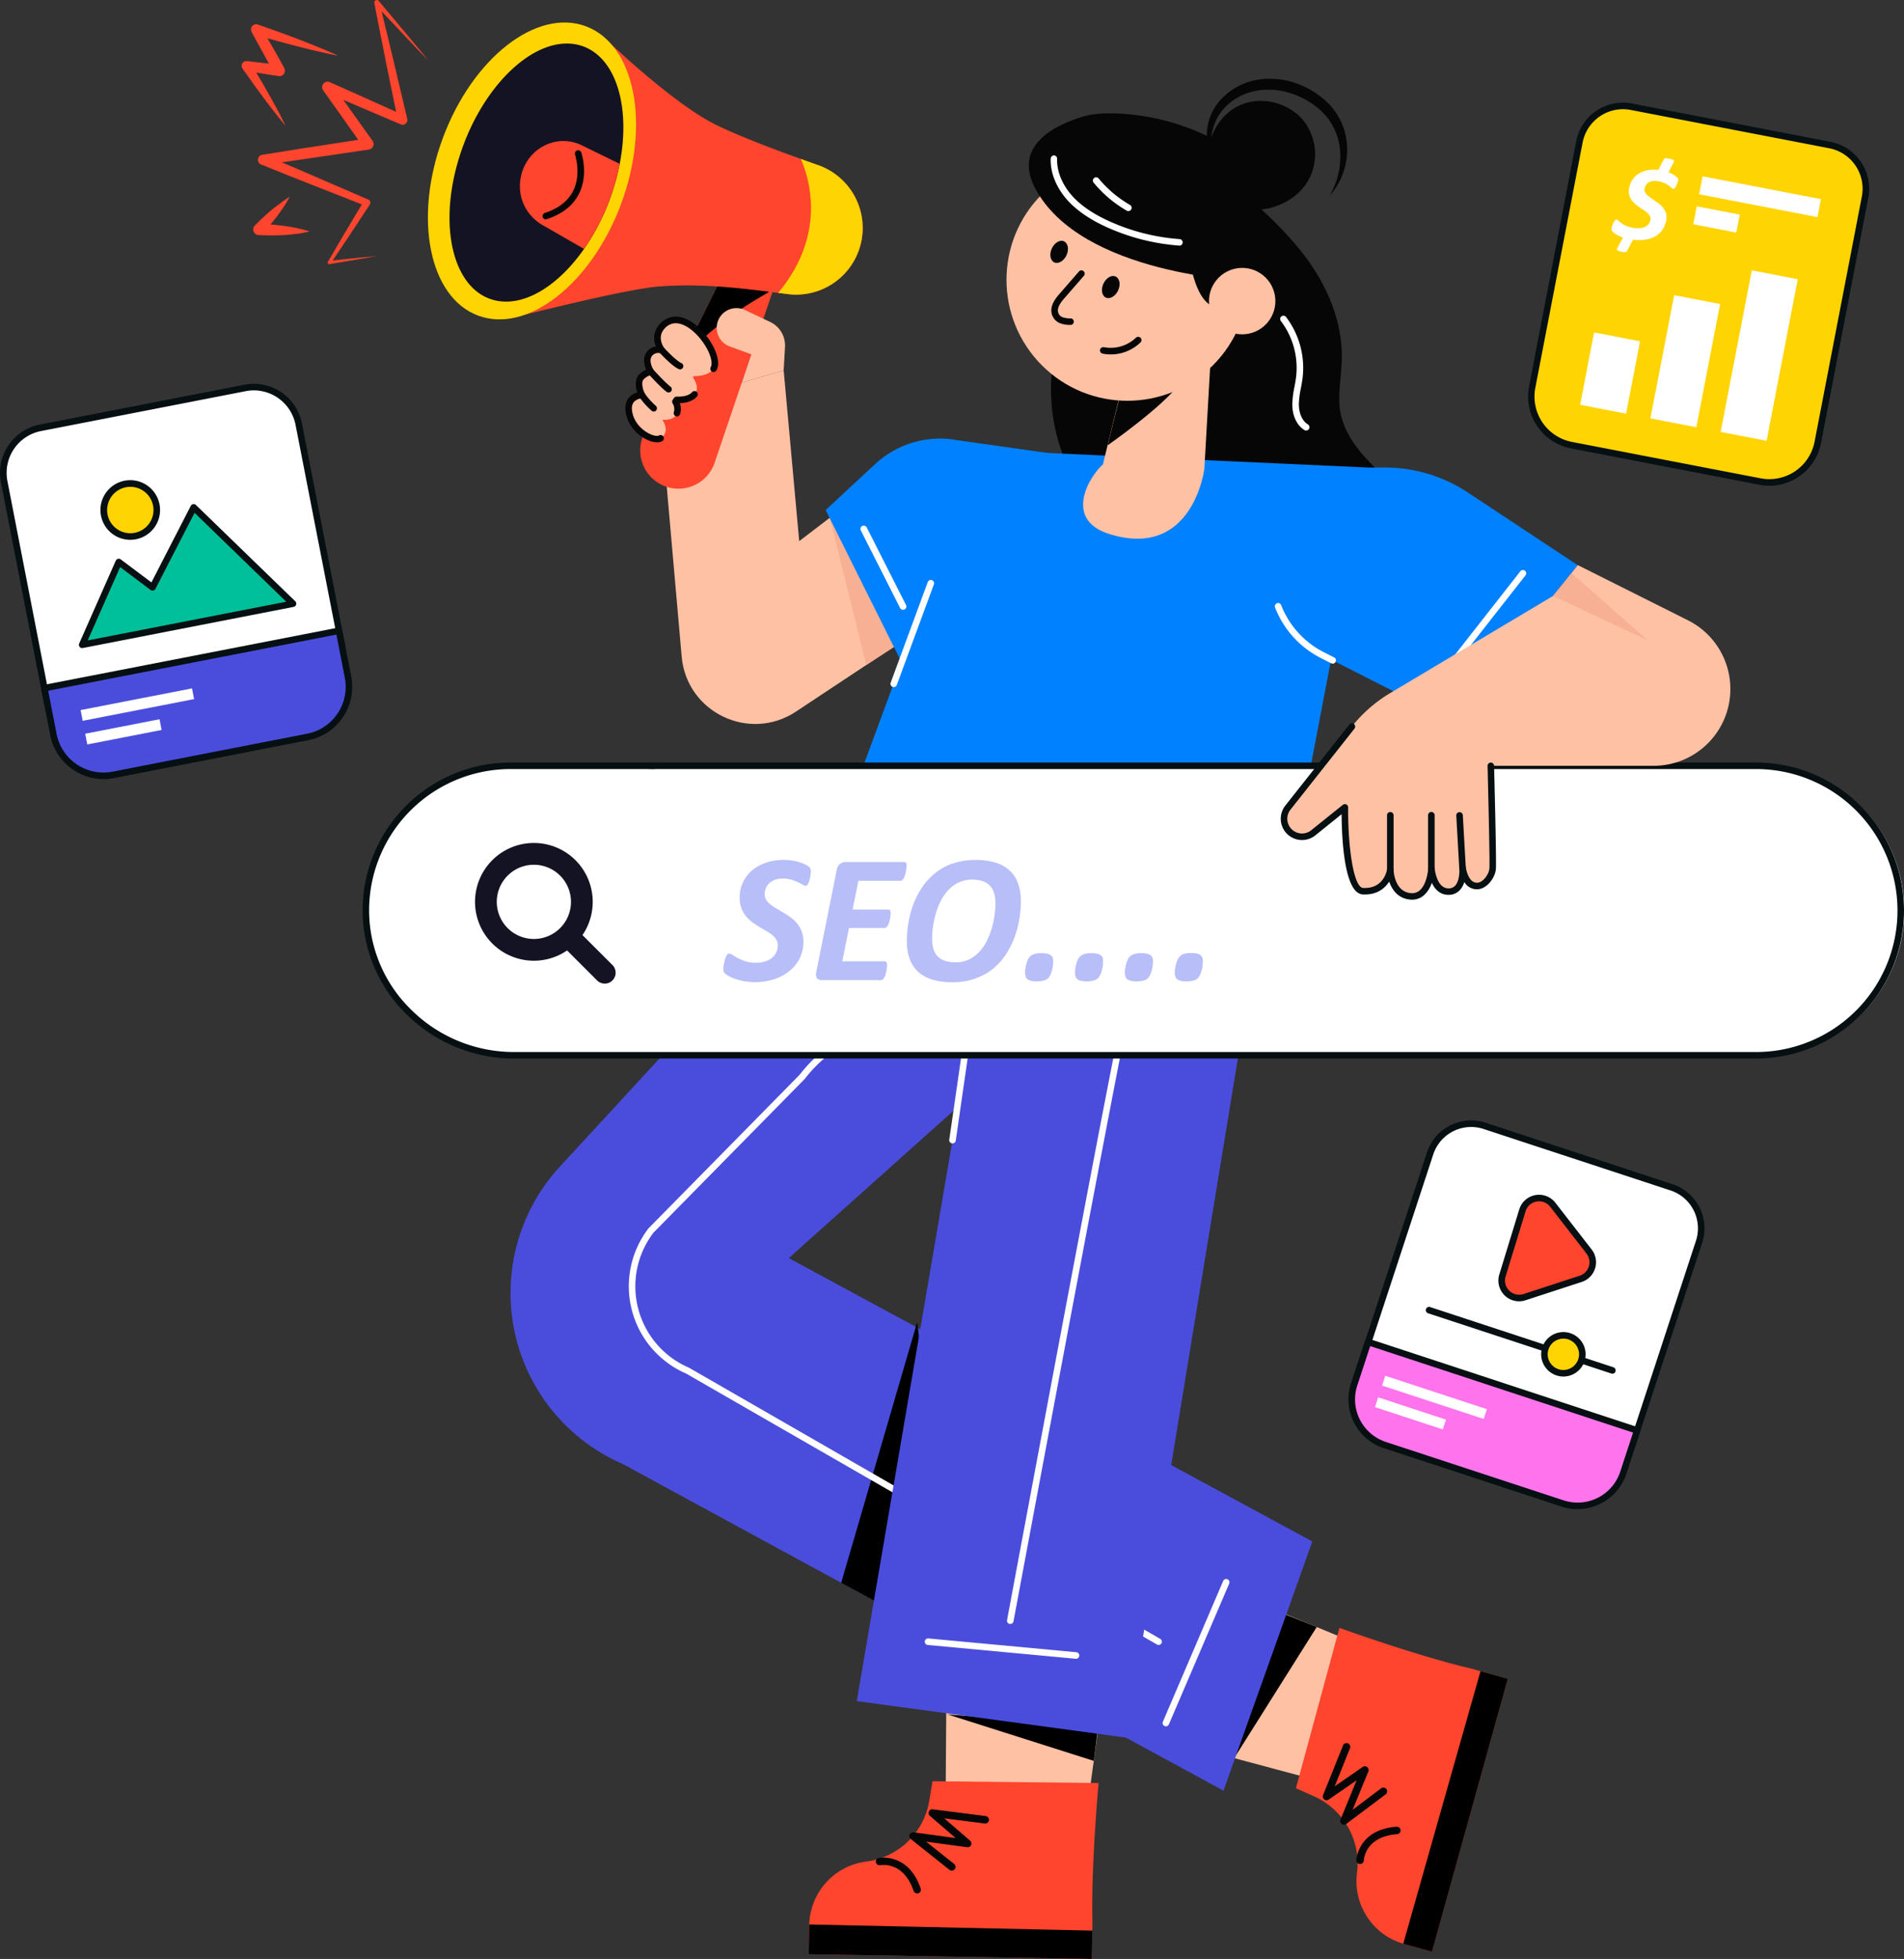 <svg id="Layer_1" data-name="Layer 1" xmlns="http://www.w3.org/2000/svg" viewBox="0 0 1050.21 1080"><rect x="0" y="0" width="1050.21" height="1080" fill="#333333" stroke="none"/><defs><style>.cls-1{fill:#ffc1a4;}.cls-2{fill:#ff452d;}.cls-3{fill:#060606;}.cls-4{fill:#4a4ddc;}.cls-5{fill:#fff;}.cls-6{fill:#f7b094;}.cls-7{fill:#0081ff;}.cls-8{fill:#ffd400;}.cls-9{fill:#141323;}.cls-10{fill:#b7bef8;}.cls-11{fill:#060f11;}.cls-12{fill:#00c09a;}.cls-13{fill:#ff73ed;}</style></defs><polyline class="cls-1" points="741.22 903.22 679.95 877.84 649.6 960.94 726.08 981.42"/><polygon points="681.22 968.54 726.27 897.03 708.33 889.82 681.22 968.54"/><path class="cls-2" d="M790.93,1071.61a2,2,0,0,0,.42.13l15.43,4.29,41.81-150.46-15.06-4.18L828.72,920c-30.48-7.12-73-22.52-73-22.52l-24,88.42,10,4.45a40.52,40.52,0,0,1,23.76,41.66A35.93,35.93,0,0,0,790.93,1071.61Z" transform="translate(-16.92 0)"/><path d="M790.93,1071.61a2,2,0,0,0,.42.13l15.43,4.29,41.81-150.46-15.05-4.2v0Z" transform="translate(-16.92 0)"/><path class="cls-3" d="M758.23,1006a2,2,0,0,1-1.26-.43,2.07,2.07,0,0,1-.65-2.42l8.88-21.64-15.4,10.64a2.09,2.09,0,0,1-2.47-.09,2.06,2.06,0,0,1-.62-2.39l11-27.38a2.06,2.06,0,0,1,3.83,1.54l-8.43,21,15.48-10.69a2.07,2.07,0,0,1,3.09,2.48L763,997.77l15.8-11.87a2.07,2.07,0,0,1,2.48,3.31l-21.8,16.37A2,2,0,0,1,758.23,1006Z" transform="translate(-16.92 0)"/><path class="cls-3" d="M767.13,1027.67h-.08a2.07,2.07,0,0,1-2-2.14c0-.17.89-16.85,22.17-18.43a2.07,2.07,0,0,1,.3,4.13c-17.63,1.31-18.32,13.92-18.34,14.46A2.07,2.07,0,0,1,767.13,1027.67Z" transform="translate(-16.92 0)"/><path class="cls-4" d="M740.77,849.84l-49,137.39L508.07,887.39,480.9,872.62l-120.51-65.5A102.77,102.77,0,0,1,325.63,643.3L498,456.26,675.17,494,452,693.62l70.05,37.89,1.15.63Z" transform="translate(-16.92 0)"/><polygon points="523.58 877.84 491.15 887.39 463.98 872.62 505.15 731.51 505.92 728.88 506.31 732.14 523.58 877.84"/><path class="cls-5" d="M656,906.9a1.71,1.71,0,0,1-.9-.24L395.31,757.24a52.41,52.41,0,0,1-20.75-79.94l.15-.17L458,592.52a79.47,79.47,0,0,1,85.17-27.63l8.23,2.44a1.81,1.81,0,0,1-1,3.47l-8.24-2.44a75.83,75.83,0,0,0-81.34,26.45l-.15.17-83.3,84.61A48.8,48.8,0,0,0,396.84,754a.66.66,0,0,1,.19.09L656.86,903.53a1.8,1.8,0,0,1-.9,3.37Z" transform="translate(-16.92 0)"/><path class="cls-5" d="M660,951.75a1.78,1.78,0,0,1-.71-.15,1.81,1.81,0,0,1-.95-2.37l33.25-77.6a1.81,1.81,0,0,1,3.33,1.43l-33.25,77.59A1.82,1.82,0,0,1,660,951.75Z" transform="translate(-16.92 0)"/><polyline class="cls-1" points="601.08 986.83 610.21 921.15 522.14 912.7 521.59 991.87"/><polygon points="522.75 945.22 603.31 970.81 605.76 951.63 522.75 945.22"/><path class="cls-2" d="M463.29,1061a3,3,0,0,0,0,.43l-.27,16L619.15,1080l.25-15.63.09-5c-.78-31.28,3.4-76.34,3.4-76.34l-91.62-1-1.8,10.77a40.5,40.5,0,0,1-34.33,33.48A35.93,35.93,0,0,0,463.29,1061Z" transform="translate(-16.92 0)"/><path d="M463.29,1061a3,3,0,0,0,0,.43l-.27,16L619.15,1080l.27-15.62h0Z" transform="translate(-16.92 0)"/><path class="cls-3" d="M541.89,1031.32a2.11,2.11,0,0,1-1.29-.45l-21.33-17a2.07,2.07,0,0,1,1.57-3.67l23.17,3.15-14.17-12.23a2.07,2.07,0,0,1-.53-2.41,2,2,0,0,1,2.15-1.2l29.26,3.74a2.07,2.07,0,0,1-.52,4.1l-22.46-2.87L552,1014.8a2.06,2.06,0,0,1,.54,2.41,2,2,0,0,1-2.17,1.2l-22.63-3.07,15.46,12.3a2.06,2.06,0,0,1-1.29,3.68Z" transform="translate(-16.92 0)"/><path class="cls-3" d="M522.84,1043.88a2.08,2.08,0,0,1-2-1.4c-5.66-16.62-18.1-14.22-18.62-14.11a2.07,2.07,0,0,1-.88-4c.17,0,16.52-3.38,23.41,16.81a2.07,2.07,0,0,1-1.28,2.63A2.29,2.29,0,0,1,522.84,1043.88Z" transform="translate(-16.92 0)"/><polygon class="cls-4" points="621.35 958.01 700.95 472.8 555.97 449.44 472.58 937.85 621.35 958.01"/><path class="cls-5" d="M678.91,572a1.45,1.45,0,0,1-.35,0c-7.32-1.45-13.61-7.55-16-15.54-2.52-8.33-.62-16.69,1.43-22.23,2.57-7,6.56-13.18,10.42-19.2a1.81,1.81,0,1,1,3,2c-3.76,5.86-7.65,11.92-10.08,18.5-1.85,5-3.59,12.56-1.36,19.93,2,6.63,7.35,11.87,13.28,13a1.81,1.81,0,0,1-.35,3.59Z" transform="translate(-16.92 0)"/><path class="cls-5" d="M574.17,895.32a1.24,1.24,0,0,1-.33,0,1.81,1.81,0,0,1-1.45-2.11c28.54-152.82,62.89-335.4,64.43-337.35a1.81,1.81,0,0,1,3.06,1.89c-2.22,7-42.75,222.69-63.93,336.13A1.82,1.82,0,0,1,574.17,895.32Z" transform="translate(-16.92 0)"/><path class="cls-5" d="M542.31,630.39l-.27,0a1.81,1.81,0,0,1-1.53-2l13.4-92.61a1.81,1.81,0,0,1,3.58.52l-13.4,92.61A1.8,1.8,0,0,1,542.31,630.39Z" transform="translate(-16.92 0)"/><path class="cls-5" d="M610.45,914.51h-.17l-81.62-7.6a1.81,1.81,0,0,1,.33-3.61l81.62,7.61a1.81,1.81,0,0,1-.16,3.61Z" transform="translate(-16.92 0)"/><path class="cls-3" d="M808.8,305.47c1.09,16.7-11.13,32.21-26.39,39s-32.82,6.38-49.25,3.3C702,342,675.78,323,649.43,305.32c-109.1-73.23-19-196.9,4.1-198.66,29.34-2.22,28.18-14.1,28.18-14.1,18.67,9.9,42.18,31.81,54.75,48.36s21.21,36.81,20.58,57.59c-.27,9.52-2.45,19.08-.84,28.47,2.76,15.87,15.59,27.74,27.41,38.69S807.74,289.4,808.8,305.47Z" transform="translate(-16.92 0)"/><path class="cls-5" d="M737.38,237.35a1.83,1.83,0,0,1-1-.27c-4.21-2.64-6.7-8-6.65-14.34a52.86,52.86,0,0,1,1.2-9.48c.32-1.72.66-3.5.87-5.24a42.77,42.77,0,0,0-8.44-31.12,1.81,1.81,0,0,1,2.87-2.2,46.36,46.36,0,0,1,9.16,33.77c-.23,1.85-.58,3.68-.91,5.46a50,50,0,0,0-1.13,8.84c0,5.07,1.81,9.28,5,11.24a1.81,1.81,0,0,1-1,3.34Z" transform="translate(-16.92 0)"/><path class="cls-1" d="M495.58,269.44l-37.83,28.9-8.57-94.12-68.38,20L392.92,362c2.7,30.71,37.25,47.36,63,30.34l76.23-50.48Z" transform="translate(-16.92 0)"/><polygon class="cls-6" points="505.95 348.41 477.78 366.66 457.68 285.46 505.95 348.41"/><path class="cls-7" d="M595,249.74l-49.68-7a52.65,52.65,0,0,0-45.69,13.12l-27.3,25.34,46.06,92.35,47.1-59.94Z" transform="translate(-16.92 0)"/><path class="cls-2" d="M444.81,155.62l-33.72,99.51A21.07,21.07,0,1,1,372.26,239l15.11-30.44,0,0,2.33-4.7,1.89-3.81,24.91-50.15,24.51,5Z" transform="translate(-16.92 0)"/><path d="M441.09,160.83c1.25,0-28.17,14-49.48,39.19l24.91-50.15,24.51,5C441.07,158.42,441.09,160.83,441.09,160.83Z" transform="translate(-16.92 0)"/><path class="cls-2" d="M297.94,175.65s63.51-16.32,82.44-17.7c22.2-1.65,41.78.44,65.75,3.53,1.66.2,3.37.41,5.07.64A36.74,36.74,0,0,0,468.1,91c-3.07-1.08-6.25-2.2-9.49-3.38-17.25-6.2-36-13.42-47.33-19.09-25.08-12.63-63.09-49.66-63.09-49.66Z" transform="translate(-16.92 0)"/><path class="cls-8" d="M446.13,161.48c1.66.2,3.37.41,5.07.64A36.74,36.74,0,0,0,468.1,91c-3.07-1.08-6.25-2.2-9.49-3.38C462.8,97,473.57,128.62,446.13,161.48Z" transform="translate(-16.92 0)"/><ellipse class="cls-8" cx="310.33" cy="94.22" rx="85.11" ry="52.41" transform="translate(96.77 352.13) rotate(-69.56)"/><path class="cls-9" d="M290.36,165.68c16,3.47,34.57-8.24,48.71-28.44a121.83,121.83,0,0,0,16.1-32.91,118.3,118.3,0,0,0,3.57-14c6.46-33.19-2.94-61.28-23.48-65.72C311.88,19.54,282.85,47,270.45,86S267,160.6,290.36,165.68Z" transform="translate(-16.92 0)"/><path d="M387.39,208.53l2.33-4.7-.18.4A41.84,41.84,0,0,1,387.39,208.53Z" transform="translate(-16.92 0)"/><path class="cls-1" d="M449.18,204.22l.73-12.95a14.35,14.35,0,0,0-8.18-13.77l-13.92-6.58a10.93,10.93,0,0,0-13.09,2.92h0A10.91,10.91,0,0,0,419.4,191l11.93,4.35L426.05,211Z" transform="translate(-16.92 0)"/><path class="cls-1" d="M400,217.45c-2.59,3-7.4,3.15-9.84,3l-.69,1a7.68,7.68,0,0,1,.85,6.31c-1.31,4.42-8.1,3.65-8.1,3.65s4.9,6.75-1.05,10.2c-3.47,2-14.91-3.34-17.19-13.55s7-10.34,7-10.34-2.31-4.36-1.43-7.9,6.27-5.07,6.27-5.07-3.46-5.43-1-9.31,7-2.43,7-2.43-5.62-7.37.63-13.58c9.18-9.11,22.55,3.71,27.11,14.31,1.6,3.75,2.11,7.23.93,9.37-2.13,3.84-8.39,4.28-10.86,4.28l-.5.71C400.34,209.82,402.82,214.23,400,217.45Z" transform="translate(-16.92 0)"/><path class="cls-3" d="M379.27,243.85a12.84,12.84,0,0,1-5-1.2c-4.75-2.07-10.41-6.89-12-14.18-.84-3.79-.36-6.85,1.42-9.1a9.07,9.07,0,0,1,4.79-3,12.66,12.66,0,0,1-.64-6.94c.73-2.94,3.51-4.7,5.49-5.61-1-2.26-2-6.09,0-9.3a7.4,7.4,0,0,1,5.41-3.46,11.41,11.41,0,0,1,2.51-12.86,11.68,11.68,0,0,1,10.85-3.39c8,1.56,15.9,10.58,19.2,18.27,1.37,3.22,2.63,7.73.85,11a1.81,1.81,0,1,1-3.16-1.75c.81-1.48.43-4.39-1-7.79-3-6.93-10-14.86-16.56-16.14a8,8,0,0,0-7.61,2.4c-5.06,5-.65,10.95-.46,11.2a1.81,1.81,0,0,1-2,2.82,4.37,4.37,0,0,0-5,1.68c-1.5,2.37.21,6.12,1,7.37a1.77,1.77,0,0,1,.16,1.61,1.79,1.79,0,0,1-1.19,1.1c-1.14.33-4.5,1.72-5,3.76-.58,2.34.72,5.58,1.27,6.63a1.82,1.82,0,0,1-1.58,2.65,6.59,6.59,0,0,0-4.53,2.09c-1.06,1.35-1.3,3.39-.71,6.05,1.34,6,6.2,10,9.95,11.65,2.45,1.07,4.07,1,4.56.73a1.81,1.81,0,1,1,1.83,3.12A5.49,5.49,0,0,1,379.27,243.85Z" transform="translate(-16.92 0)"/><path class="cls-3" d="M390.32,229.58a1.91,1.91,0,0,1-.52-.07,1.81,1.81,0,0,1-1.21-2.25,5.78,5.78,0,0,0-.67-4.86,1.82,1.82,0,0,1,.07-2l.7-1a1.75,1.75,0,0,1,1.55-.75c1.82.08,6.26,0,8.4-2.43a1.81,1.81,0,0,1,2.72,2.39c-2.5,2.85-6.52,3.57-9.48,3.66a9.23,9.23,0,0,1,.17,6A1.81,1.81,0,0,1,390.32,229.58Z" transform="translate(-16.92 0)"/><path class="cls-3" d="M377.49,226.87a1.82,1.82,0,0,1-1.12-.39,43.11,43.11,0,0,1-7-7.84,1.81,1.81,0,0,1,3-2,40.25,40.25,0,0,0,6.23,7.06,1.81,1.81,0,0,1-1.13,3.22Z" transform="translate(-16.92 0)"/><path class="cls-3" d="M385.67,216.38a1.79,1.79,0,0,1-1.09-.37c-3.64-2.74-9.88-9.75-10.14-10a1.81,1.81,0,1,1,2.7-2.41c.06.07,6.26,7,9.62,9.57a1.81,1.81,0,0,1-1.09,3.25Z" transform="translate(-16.92 0)"/><path class="cls-3" d="M392,203.63a1.89,1.89,0,0,1-.76-.16c-3.82-1.78-10-8.47-10.68-9.23a1.81,1.81,0,1,1,2.67-2.43c1.74,1.9,6.85,7.13,9.54,8.38a1.8,1.8,0,0,1-.77,3.44Z" transform="translate(-16.92 0)"/><path class="cls-2" d="M304.21,97.53a24.68,24.68,0,0,0,11.63,26.36l23.23,13.35a121.83,121.83,0,0,0,16.1-32.91,118.3,118.3,0,0,0,3.57-14L337.85,80.13c-12.91-6.33-28.35.51-32.92,14.59A27.56,27.56,0,0,0,304.21,97.53Z" transform="translate(-16.92 0)"/><path class="cls-3" d="M318,120.94a1.79,1.79,0,0,1-1.72-1.25,1.81,1.81,0,0,1,1.15-2.28c7.59-2.47,12.85-6.59,15.66-12.24,4.61-9.31,1-19.85,1-20a1.81,1.81,0,0,1,3.41-1.2c.17.49,4.12,12-1.16,22.72-3.24,6.57-9.23,11.32-17.78,14.11A1.87,1.87,0,0,1,318,120.94Z" transform="translate(-16.92 0)"/><path class="cls-2" d="M253.24,33.45c-5-5.15-9.92-10.3-14.8-15.52L223.73,2.32l2.38-1.21c2.69,10.72,5.23,21.47,7.84,32.21l7.61,32.25a2.61,2.61,0,0,1-3.56,3l-.05,0c-13.86-5.93-27.75-11.78-41.58-17.79L200,46.28l22.41,31.34a3.09,3.09,0,0,1-.71,4.3,3.15,3.15,0,0,1-1.35.54l-29,4.28c-9.65,1.46-19.33,2.81-29,4.17l.65-5.35c9.51,4,19,8,28.51,12.14L220,110l.07,0a1.86,1.86,0,0,1,1,2.46,1.59,1.59,0,0,1-.15.29l-10.73,16.27-10.84,16.2-.88-1.36c8.66-1,17.33-1.86,26-2.67-8.58,1.56-17.17,3-25.77,4.44a.87.87,0,0,1-1-.72.84.84,0,0,1,.11-.59l0-.05,9.87-16.81,10-16.74.89,2.78-28.85-11.32c-9.62-3.77-19.19-7.64-28.78-11.49a2.79,2.79,0,0,1,.59-5.34h.06c9.64-1.54,19.28-3.11,28.94-4.57l28.95-4.46-2.06,4.85L195.13,49.75v0a3,3,0,0,1,3.65-4.46c13.79,6.08,27.52,12.32,41.28,18.46l-3.61,3L229.8,34.23c-2.13-10.84-4.34-21.67-6.39-32.53l0-.08a1.37,1.37,0,0,1,2.4-1.13l13.77,16.44C244.17,22.39,248.71,27.92,253.24,33.45Z" transform="translate(-16.92 0)"/><path class="cls-2" d="M176.69,108.54a57.27,57.27,0,0,1-3.25,5.48c-1.17,1.74-2.37,3.46-3.63,5.12-2.52,3.31-5.22,6.46-8,9.49l-2.11-5.21a131.24,131.24,0,0,1,14,1.13c2.32.3,4.64.75,7,1.21a61,61,0,0,1,6.94,1.87,59.21,59.21,0,0,1-7.07,1.31c-2.34.27-4.69.54-7,.64a128.57,128.57,0,0,1-14,0h-.07a3.08,3.08,0,0,1-2.91-3.22,3.11,3.11,0,0,1,.87-2c2.9-3,5.92-5.8,9.11-8.47,1.6-1.34,3.26-2.61,5-3.86A56.14,56.14,0,0,1,176.69,108.54Z" transform="translate(-16.92 0)"/><path class="cls-2" d="M174.43,69.38c-2.13-2.54-4.19-5.12-6.22-7.71s-4.05-5.2-6-7.86-3.94-5.27-5.83-8-3.86-5.32-5.72-8a2.65,2.65,0,0,1,.68-3.67,2.67,2.67,0,0,1,1.8-.44h.13l9.1,1.06c3,.33,6.05.78,9.08,1.17l-3.07,4.49-3.24-5.64C164.05,32.93,163,31,162,29.12c-2.08-3.8-4.24-7.56-6.25-11.41l-.07-.14a2.86,2.86,0,0,1,1.21-3.86,2.91,2.91,0,0,1,2.25-.17c7.47,2.57,14.91,5.24,22.3,8.07s14.74,5.8,22,9.09c-7.81-1.51-15.52-3.35-23.18-5.32s-15.27-4.1-22.85-6.33l3.39-4.17c2.26,3.7,4.35,7.5,6.54,11.24,1.07,1.89,2.19,3.75,3.22,5.65l3.15,5.69,0,.06a3,3,0,0,1-1.18,4.09,3,3,0,0,1-1.92.34c-3-.48-6-.88-9-1.41l-9-1.54,2.61-4.09c1.73,2.79,3.36,5.65,5.05,8.47s3.29,5.69,4.92,8.55,3.19,5.76,4.78,8.64S173,66.41,174.43,69.38Z" transform="translate(-16.92 0)"/><polygon class="cls-7" points="754.46 257.76 540.4 248.03 456.72 475.07 707.76 501.99 754.46 257.76"/><path class="cls-7" d="M771.38,257.76h9.56a82.57,82.57,0,0,1,45.53,13.7l60.7,40.14s-69.73,86.76-70.71,85.63c-.69-.81-44.82-23.21-70.12-36a51,51,0,0,1-24.43-26.85h0a51,51,0,0,1,24.73-64.29Z" transform="translate(-16.92 0)"/><path class="cls-5" d="M752,365.88a1.86,1.86,0,0,1-.82-.19l-5.62-2.85a52.72,52.72,0,0,1-25.3-27.8,1.81,1.81,0,1,1,3.36-1.33,49.11,49.11,0,0,0,23.57,25.9l5.63,2.85a1.81,1.81,0,0,1,.79,2.43A1.79,1.79,0,0,1,752,365.88Z" transform="translate(-16.92 0)"/><path class="cls-5" d="M509.9,378.81a1.74,1.74,0,0,1-.63-.11,1.81,1.81,0,0,1-1.07-2.32l20.48-55.56a1.81,1.81,0,0,1,3.39,1.25l-20.48,55.56A1.8,1.8,0,0,1,509.9,378.81Z" transform="translate(-16.92 0)"/><path class="cls-5" d="M815.84,370.31a1.81,1.81,0,0,1-1.42-2.92L855.48,315a1.81,1.81,0,1,1,2.85,2.23l-41.07,52.4A1.79,1.79,0,0,1,815.84,370.31Z" transform="translate(-16.92 0)"/><path class="cls-5" d="M1065.32,502a79.76,79.76,0,0,1-79.78,79.78H300c-44.28,0-81.66-36.24-81.25-80.54a79.78,79.78,0,0,1,79.79-79H372c1.81,0,3.66,0,5.53.1-1.34-.06-2.69-.1-4-.1H985.54A79.77,79.77,0,0,1,1065.32,502Z" transform="translate(-16.92 0)"/><path class="cls-5" d="M985.54,582.81H300a83.43,83.43,0,0,1-58.85-24.7,79.38,79.38,0,0,1-23.43-56.89,80.79,80.79,0,0,1,80.82-80h687a80.82,80.82,0,1,1,0,161.63Zm-687-159.57a78.74,78.74,0,0,0-78.75,78,77.3,77.3,0,0,0,22.83,55.42A81.38,81.38,0,0,0,300,580.74H985.54a78.75,78.75,0,0,0,0-157.5H377.46v.1c-1.86-.06-3.7-.1-5.5-.1Z" transform="translate(-16.92 0)"/><path class="cls-10" d="M464.19,480.2c0,.27,0,.65-.08,1.16s-.12,1.05-.22,1.66-.23,1.21-.38,1.83a11.07,11.07,0,0,1-.55,1.71,5.54,5.54,0,0,1-.73,1.29,1.13,1.13,0,0,1-.86.5,3.68,3.68,0,0,1-1.76-.63c-.7-.42-1.57-.87-2.59-1.36a27.21,27.21,0,0,0-3.59-1.36,16.06,16.06,0,0,0-4.68-.63,12.43,12.43,0,0,0-4.6.76,8.77,8.77,0,0,0-3.1,2,7.88,7.88,0,0,0-1.78,2.76,8.68,8.68,0,0,0-.58,3.1,5.72,5.72,0,0,0,.9,3.19,11,11,0,0,0,2.42,2.57,28.12,28.12,0,0,0,3.44,2.28q1.94,1.11,3.93,2.32T453.3,506a18.38,18.38,0,0,1,3.45,3.32,15.64,15.64,0,0,1,2.41,4.32,16.18,16.18,0,0,1,.91,5.61,20.35,20.35,0,0,1-1.91,8.78,21,21,0,0,1-5.41,7,25.7,25.7,0,0,1-8.45,4.71,33.56,33.56,0,0,1-11,1.71,32.8,32.8,0,0,1-10.94-1.82,22.25,22.25,0,0,1-3.6-1.58,9.28,9.28,0,0,1-2.16-1.58,3.23,3.23,0,0,1-.71-2.27c0-.27,0-.67.1-1.2s.16-1.12.28-1.74.26-1.26.43-1.91a11.37,11.37,0,0,1,.6-1.79,5.21,5.21,0,0,1,.78-1.31,1.22,1.22,0,0,1,.93-.5,3.91,3.91,0,0,1,2,.78c.78.52,1.77,1.09,2.94,1.71a28.37,28.37,0,0,0,4.17,1.74,18.65,18.65,0,0,0,5.79.8,16.45,16.45,0,0,0,5.21-.75,11.1,11.1,0,0,0,3.74-2.06,8.76,8.76,0,0,0,2.29-3,9.16,9.16,0,0,0,.78-3.8,6,6,0,0,0-.9-3.27,11.12,11.12,0,0,0-2.39-2.59,25.25,25.25,0,0,0-3.37-2.23c-1.26-.71-2.54-1.46-3.85-2.27s-2.59-1.67-3.85-2.61a17.84,17.84,0,0,1-3.37-3.3,16,16,0,0,1-2.39-4.35,16.65,16.65,0,0,1-.9-5.73,19.21,19.21,0,0,1,1.81-8.35,19.5,19.5,0,0,1,5-6.57,23.3,23.3,0,0,1,7.69-4.27,30.08,30.08,0,0,1,9.86-1.54,29.21,29.21,0,0,1,4.78.38,30.17,30.17,0,0,1,4.12,1,17.22,17.22,0,0,1,3.17,1.28,8.63,8.63,0,0,1,1.81,1.18,2.94,2.94,0,0,1,.73,1A3.38,3.38,0,0,1,464.19,480.2Z" transform="translate(-16.92 0)"/><path class="cls-10" d="M517,477.13c0,.2,0,.55-.08,1.06s-.13,1.06-.23,1.68-.23,1.27-.4,1.94a10.89,10.89,0,0,1-.63,1.83,4.91,4.91,0,0,1-.9,1.39,1.54,1.54,0,0,1-1.13.55H490.4l-3.22,15.9h19.71a1.07,1.07,0,0,1,1,.5,2.76,2.76,0,0,1,.3,1.41c0,.23,0,.59-.07,1.08s-.13,1-.23,1.66-.23,1.25-.4,1.89a11,11,0,0,1-.63,1.76,4.42,4.42,0,0,1-.88,1.3,1.53,1.53,0,0,1-1.11.51H485.22L481.49,530H505a1,1,0,0,1,.91.52,3.21,3.21,0,0,1,.3,1.54c0,.23,0,.6-.05,1.11a13.12,13.12,0,0,1-.23,1.68c-.11.62-.26,1.25-.42,1.89a11.65,11.65,0,0,1-.63,1.78,4.58,4.58,0,0,1-.88,1.34,1.62,1.62,0,0,1-1.16.5H470.18a4.43,4.43,0,0,1-1.46-.23,2.3,2.3,0,0,1-1.08-.75,2.86,2.86,0,0,1-.58-1.31,5.09,5.09,0,0,1,.05-1.89l11.37-56.74a4.94,4.94,0,0,1,1.81-3.19,5,5,0,0,1,3-1h32.4C516.57,475.22,517,475.86,517,477.13Z" transform="translate(-16.92 0)"/><path class="cls-10" d="M580,497a60.89,60.89,0,0,1-.8,9.46,55.34,55.34,0,0,1-2.59,10,46.54,46.54,0,0,1-4.71,9.48,34.32,34.32,0,0,1-7.09,8,33.11,33.11,0,0,1-9.81,5.5,37,37,0,0,1-12.82,2.07,38.61,38.61,0,0,1-10.74-1.36,20.25,20.25,0,0,1-7.85-4.18,17.71,17.71,0,0,1-4.83-7.09,28.11,28.11,0,0,1-1.63-10.06,61.36,61.36,0,0,1,.83-9.88,53.42,53.42,0,0,1,2.66-10.11,46.14,46.14,0,0,1,4.81-9.44,35.47,35.47,0,0,1,7.14-7.89,32.27,32.27,0,0,1,9.76-5.41,41.72,41.72,0,0,1,23.41-.6,20.11,20.11,0,0,1,7.82,4.22,18,18,0,0,1,4.81,7.17A28.68,28.68,0,0,1,580,497Zm-14,1.26a21.22,21.22,0,0,0-.68-5.56,10.28,10.28,0,0,0-2.19-4.2,9.75,9.75,0,0,0-4-2.64,18.91,18.91,0,0,0-13.65.75,19.92,19.92,0,0,0-5.79,4.4,25.58,25.58,0,0,0-4.12,6.22,43.92,43.92,0,0,0-2.67,7.09,51,51,0,0,0-1.86,13,21.11,21.11,0,0,0,.68,5.58,9.46,9.46,0,0,0,6.19,6.74,17.2,17.2,0,0,0,6,.91,16.81,16.81,0,0,0,7.64-1.66,19.37,19.37,0,0,0,5.76-4.35,25.16,25.16,0,0,0,4.1-6.16,43.75,43.75,0,0,0,2.67-7,47.3,47.3,0,0,0,1.43-7A48.6,48.6,0,0,0,566,498.26Z" transform="translate(-16.92 0)"/><path class="cls-10" d="M597.84,530.35a16.55,16.55,0,0,1-.15,2,19.45,19.45,0,0,1-.48,2.49,15.64,15.64,0,0,1-.85,2.47,6.72,6.72,0,0,1-1.31,2,5.45,5.45,0,0,1-2.32,1.25,13.89,13.89,0,0,1-4,.48,13.36,13.36,0,0,1-3.1-.3,4.82,4.82,0,0,1-2-.9,3.26,3.26,0,0,1-1-1.54,7.16,7.16,0,0,1-.3-2.19,15.6,15.6,0,0,1,.17-2,25.06,25.06,0,0,1,.51-2.49,14.07,14.07,0,0,1,.85-2.44,6.36,6.36,0,0,1,1.33-1.93,5.82,5.82,0,0,1,2.27-1.26,13.56,13.56,0,0,1,4.07-.48,12.44,12.44,0,0,1,3.22.35,4.93,4.93,0,0,1,2,1,3,3,0,0,1,.93,1.56A8.66,8.66,0,0,1,597.84,530.35Z" transform="translate(-16.92 0)"/><path class="cls-10" d="M625.36,530.35a16.91,16.91,0,0,1-.16,2,21.27,21.27,0,0,1-.47,2.49,15.67,15.67,0,0,1-.86,2.47,6.53,6.53,0,0,1-1.31,2,5.47,5.47,0,0,1-2.31,1.25,14,14,0,0,1-4,.48,13.33,13.33,0,0,1-3.09-.3,4.87,4.87,0,0,1-2-.9,3.34,3.34,0,0,1-1-1.54,7.16,7.16,0,0,1-.3-2.19,14.21,14.21,0,0,1,.18-2,22.39,22.39,0,0,1,.5-2.49,15,15,0,0,1,.85-2.44,6.38,6.38,0,0,1,1.34-1.93,5.85,5.85,0,0,1,2.26-1.26,13.59,13.59,0,0,1,4.08-.48,12.49,12.49,0,0,1,3.22.35,5,5,0,0,1,2,1,3,3,0,0,1,.93,1.56A8.66,8.66,0,0,1,625.36,530.35Z" transform="translate(-16.92 0)"/><path class="cls-10" d="M652.87,530.35a16.55,16.55,0,0,1-.15,2,19.45,19.45,0,0,1-.48,2.49,14.72,14.72,0,0,1-.86,2.47,6.5,6.5,0,0,1-1.3,2,5.45,5.45,0,0,1-2.32,1.25,13.92,13.92,0,0,1-4,.48,13.33,13.33,0,0,1-3.09-.3,4.82,4.82,0,0,1-2-.9,3.26,3.26,0,0,1-1-1.54,7.16,7.16,0,0,1-.3-2.19,14,14,0,0,1,.17-2,25.06,25.06,0,0,1,.51-2.49,14.07,14.07,0,0,1,.85-2.44,6.36,6.36,0,0,1,1.33-1.93,5.82,5.82,0,0,1,2.27-1.26,13.56,13.56,0,0,1,4.07-.48,12.44,12.44,0,0,1,3.22.35,4.93,4.93,0,0,1,2,1,3,3,0,0,1,.93,1.56A8.66,8.66,0,0,1,652.87,530.35Z" transform="translate(-16.92 0)"/><path class="cls-10" d="M680.38,530.35a16.55,16.55,0,0,1-.15,2,19.45,19.45,0,0,1-.48,2.49,14.69,14.69,0,0,1-.85,2.47,6.53,6.53,0,0,1-1.31,2,5.47,5.47,0,0,1-2.31,1.25,14,14,0,0,1-4,.48,13.33,13.33,0,0,1-3.09-.3,4.87,4.87,0,0,1-2-.9,3.34,3.34,0,0,1-1-1.54,7.16,7.16,0,0,1-.3-2.19,14.21,14.21,0,0,1,.18-2,22.39,22.39,0,0,1,.5-2.49,15,15,0,0,1,.85-2.44,6.38,6.38,0,0,1,1.34-1.93A5.77,5.77,0,0,1,670,525.9a13.59,13.59,0,0,1,4.08-.48,12.35,12.35,0,0,1,3.21.35,5,5,0,0,1,2,1,3,3,0,0,1,.93,1.56A8.68,8.68,0,0,1,680.38,530.35Z" transform="translate(-16.92 0)"/><path class="cls-11" d="M985.54,583.58H300a84.22,84.22,0,0,1-59.4-24.92,80.09,80.09,0,0,1-23.65-57.45,81.57,81.57,0,0,1,81.59-80.81h687a81.59,81.59,0,1,1,0,163.18ZM298.51,424a78,78,0,0,0-78,77.23,76.57,76.57,0,0,0,22.61,54.86A80.58,80.58,0,0,0,300,580H985.54a78,78,0,1,0,0-156H378.07a1.8,1.8,0,0,1-.64.09c-1.85-.05-3.68-.09-5.47-.09Z" transform="translate(-16.92 0)"/><path class="cls-9" d="M334.36,474.26A32.46,32.46,0,1,0,329.72,524l16.52,16.52a6,6,0,0,0,8.49-8.49L338.2,515.53A32.51,32.51,0,0,0,334.36,474.26Zm-8.49,37.42a20.46,20.46,0,1,1,0-28.93A20.47,20.47,0,0,1,325.87,511.68Z" transform="translate(-16.92 0)"/><path class="cls-1" d="M971.14,384.14A42.33,42.33,0,0,1,929,422.21H839.18s1.38,52.8,1,56.8-4.16,9.11-8.16,9.43c-7,.58-8.43-10-8.43-10s1.13,12.73-7.47,13S806.43,479,806.43,479s-.87,16.14-11.58,15.17c-9.64-.88-11.19-12.39-11.06-14.64-.34,2.32-3.11,12.49-15.14,11.78-10.34-.61-9.92-46.19-9.92-46.19l-17.43,14a9.92,9.92,0,0,1-14-13.87l35.31-44.69a77.11,77.11,0,0,1,21-18.38l89.94-53.62,13.66-17L948,342A42.35,42.35,0,0,1,971.14,384.14Z" transform="translate(-16.92 0)"/><path class="cls-11" d="M795.78,496c-.36,0-.72,0-1.09-.05-6.73-.61-10-5.52-11.52-9.9-2.5,3.92-7.06,7.49-14.62,7.05-10.13-.6-11.53-30.35-11.63-44.22l-14.49,11.67a11.73,11.73,0,0,1-16.56-16.4l35.31-44.69a1.81,1.81,0,0,1,2.84,2.25l-35.31,44.68a8.11,8.11,0,0,0,11.45,11.34l17.44-14a1.81,1.81,0,0,1,2.94,1.42c-.19,21.1,2.89,44.06,8.22,44.38,11.49.67,13.17-9.8,13.24-10.25a1.81,1.81,0,0,1,3.59.38c0,.11.38,11.9,9.43,12.73a6.35,6.35,0,0,0,5-1.52c4.13-3.56,4.64-11.87,4.64-11.95a1.81,1.81,0,0,1,1.78-1.71,1.87,1.87,0,0,1,1.83,1.65c0,.11,1.07,11.18,7.85,10.92a4.62,4.62,0,0,0,3.52-1.59c2.28-2.57,2.37-7.72,2.21-9.49a1.81,1.81,0,0,1,1.6-2,1.83,1.83,0,0,1,2,1.55c0,.09,1.23,8.83,6.48,8.41,3.08-.25,6.21-4.57,6.51-7.8s-.64-41.93-1-56.58a1.83,1.83,0,0,1,1.77-1.86h0a1.81,1.81,0,0,1,1.81,1.76c.06,2.16,1.38,52.95,1,57-.45,4.8-4.84,10.67-9.82,11.08a8,8,0,0,1-7.59-4,11.59,11.59,0,0,1-2.27,4.25,8.26,8.26,0,0,1-6.11,2.82c-5,.19-7.92-3.15-9.55-6.64a15.94,15.94,0,0,1-4.31,6.84A9.75,9.75,0,0,1,795.78,496Z" transform="translate(-16.92 0)"/><path class="cls-11" d="M823.61,480.29a1.81,1.81,0,0,1-1.8-1.71l-1.64-29a1.81,1.81,0,0,1,3.61-.21l1.64,29a1.81,1.81,0,0,1-1.71,1.9Z" transform="translate(-16.92 0)"/><path class="cls-11" d="M806.43,480.76h0a1.81,1.81,0,0,1-1.81-1.8V449.44a1.81,1.81,0,0,1,1.81-1.8h0a1.81,1.81,0,0,1,1.81,1.81V479A1.8,1.8,0,0,1,806.43,480.76Z" transform="translate(-16.92 0)"/><path class="cls-11" d="M783.79,481.3a1.81,1.81,0,0,1-1.81-1.81v-30a1.81,1.81,0,0,1,3.62,0v30A1.81,1.81,0,0,1,783.79,481.3Z" transform="translate(-16.92 0)"/><polygon class="cls-6" points="856.58 328.56 908.93 353.05 866.95 316.1 856.58 328.56"/><path class="cls-3" d="M684.1,91.52c-3-13.25,4.48-28.11,16.92-33.57s28.45-.91,36.16,10.28a30,30,0,0,1,2.11,29.82c-5.66,11.31-18.67,18-31.31,17.61s-24.6-7-33-16.4" transform="translate(-16.92 0)"/><path class="cls-1" d="M629,294.49c-26.21-8.06-10.67-32.59-3.76-38.39l11.38-46.53,48-10.89-3.4,59.84S675,308.62,629,294.49Z" transform="translate(-16.92 0)"/><path class="cls-3" d="M627.86,245.53s31-21.67,39.66-34.07l-32.63,5.84Z" transform="translate(-16.92 0)"/><circle class="cls-1" cx="638.77" cy="154.27" r="66.69" transform="translate(61.09 496.86) rotate(-45)"/><path class="cls-3" d="M672.86,140.65s2.3,23.71,13,28.23c0,0,2.28-14,11.79-19.16s-18.07-17.06-18.07-17.06" transform="translate(-16.92 0)"/><path class="cls-3" d="M607.36,179.12h-.07a15.15,15.15,0,0,1-5.9-1,7.61,7.61,0,0,1-4.47-5.71c-.64-3.95,1.8-7.41,4.28-10.26l10.9-12.54a1.81,1.81,0,0,1,2.73,2.37l-10.9,12.54c-1.93,2.22-3.85,4.83-3.44,7.31a4,4,0,0,0,2.38,3,12.19,12.19,0,0,0,4.54.7,1.81,1.81,0,0,1,0,3.62Z" transform="translate(-16.92 0)"/><path class="cls-3" d="M629.59,195.41a23.3,23.3,0,0,1-4.48-.44,1.81,1.81,0,0,1,.71-3.55,20.25,20.25,0,0,0,17.72-5.28,1.81,1.81,0,0,1,2.53,2.58A23.66,23.66,0,0,1,629.59,195.41Z" transform="translate(-16.92 0)"/><path class="cls-3" d="M705.38,154.92s-92.25-3.07-117.54-51.22c-12.58-24,12.09-35.19,26.65-39.49,17-5,57.41.55,81.74,19.06C727.21,106.85,705.38,154.92,705.38,154.92Z" transform="translate(-16.92 0)"/><path class="cls-3" d="M633.65,160.15c-1.51,3.19-4.54,4.94-6.76,3.92s-2.82-4.5-1.34-7.69,4.53-5,6.76-3.92S635.13,156.93,633.65,160.15Z" transform="translate(-16.92 0)"/><path class="cls-3" d="M605.18,140.74c-1.51,3.2-4.54,4.95-6.76,3.92s-2.82-4.49-1.34-7.68,4.54-5,6.76-3.92S606.66,137.53,605.18,140.74Z" transform="translate(-16.92 0)"/><circle class="cls-1" cx="702.06" cy="165.98" r="18.31" transform="translate(159.52 660.11) rotate(-56.53)"/><path class="cls-3" d="M687.4,89.19c-3.87-5-5.38-11.87-4.57-18.41a29,29,0,0,1,3-9.52,30.72,30.72,0,0,1,6.09-8,35.81,35.81,0,0,1,17.82-9.15,43.16,43.16,0,0,1,20,1.12,48.86,48.86,0,0,1,17.48,9.54,36.68,36.68,0,0,1,11.1,16.63,38.32,38.32,0,0,1-8,36.54c6.3-10.87,7.75-24,3.44-34.94a33.63,33.63,0,0,0-10.32-13.74,44.15,44.15,0,0,0-15.46-8.09c-11.14-3.48-23.82-1.85-32.84,5.68a27.08,27.08,0,0,0-9.28,14.5A26.61,26.61,0,0,0,687.4,89.19Z" transform="translate(-16.92 0)"/><path class="cls-5" d="M667.52,135.4h-.14A117.64,117.64,0,0,1,628,125.52c-9.4-4.19-16.51-9-21.74-14.54-6.51-7-10.08-15.54-9.8-23.55a1.88,1.88,0,0,1,1.87-1.75A1.8,1.8,0,0,1,600,87.55c-.24,7.07,3,14.7,8.82,21,4.9,5.23,11.64,9.72,20.59,13.71a114,114,0,0,0,38.22,9.57,1.81,1.81,0,0,1-.13,3.61Z" transform="translate(-16.92 0)"/><path class="cls-5" d="M639.31,116.39a1.79,1.79,0,0,1-.91-.25,67.35,67.35,0,0,1-18.31-15.49,1.81,1.81,0,0,1,2.8-2.29A63.65,63.65,0,0,0,640.22,113a1.81,1.81,0,0,1-.91,3.37Z" transform="translate(-16.92 0)"/><path class="cls-5" d="M515,336.18a1.81,1.81,0,0,1-1.62-1l-21.66-42.76A1.81,1.81,0,0,1,495,290.8l21.66,42.76a1.8,1.8,0,0,1-1.61,2.62Z" transform="translate(-16.92 0)"/><path class="cls-5" d="M181.71,233.84l23.88,122.61L43.08,388.1,19.2,265.5a25.24,25.24,0,0,1,20-29.62l112.93-22A25.24,25.24,0,0,1,181.71,233.84Z" transform="translate(-16.92 0)"/><path class="cls-11" d="M43.08,389.91a1.74,1.74,0,0,1-1-.31,1.8,1.8,0,0,1-.77-1.15L17.42,265.84A27.09,27.09,0,0,1,38.81,234.1l112.93-22a27.1,27.1,0,0,1,31.74,21.39l23.88,122.61a1.81,1.81,0,0,1-1.43,2.12L43.42,389.88A2,2,0,0,1,43.08,389.91ZM156.92,215.22a23,23,0,0,0-4.49.44l-112.93,22A23.48,23.48,0,0,0,21,265.15L44.51,386l159-31L179.93,234.19A23.48,23.48,0,0,0,156.92,215.22Z" transform="translate(-16.92 0)"/><path class="cls-4" d="M41.37,379.4l5,25.58a28.11,28.11,0,0,0,33,22.22l107.32-20.9a28.12,28.12,0,0,0,22.23-33l-5-25.58Z" transform="translate(-16.92 0)"/><path class="cls-11" d="M74,429.53a30,30,0,0,1-29.37-24.21l-5-25.58A1.79,1.79,0,0,1,41,377.62L203.55,346a1.8,1.8,0,0,1,2.12,1.42l5,25.59A30,30,0,0,1,187,408.07L79.68,429A30.29,30.29,0,0,1,74,429.53ZM43.49,380.82l4.64,23.81A26.35,26.35,0,0,0,79,425.43l107.32-20.91a26.32,26.32,0,0,0,20.79-30.85l-4.63-23.81Z" transform="translate(-16.92 0)"/><polygon class="cls-12" points="161.62 332.85 45.34 355.5 65.52 309.84 84.15 323.83 106.82 279.75 161.62 332.85"/><path class="cls-11" d="M62.26,357.3a1.8,1.8,0,0,1-1.66-2.53L80.78,309.1a1.84,1.84,0,0,1,1.2-1,1.8,1.8,0,0,1,1.54.3l16.92,12.7,21.69-42.17a1.86,1.86,0,0,1,1.32-1,1.81,1.81,0,0,1,1.55.49l54.8,53.1a1.82,1.82,0,0,1,.47,1.81,1.79,1.79,0,0,1-1.39,1.26L62.6,357.27A2,2,0,0,1,62.26,357.3Zm20.91-44.65L65.31,353.06l109.48-21.32-50.55-49-21.57,41.91a1.78,1.78,0,0,1-1.2.94,1.81,1.81,0,0,1-1.49-.32Z" transform="translate(-16.92 0)"/><circle class="cls-8" cx="88.8" cy="281.2" r="14.6" transform="translate(-222.4 262.35) rotate(-68.81)"/><path class="cls-11" d="M88.77,297.61a16.44,16.44,0,1,1,3.17-.31A16.3,16.3,0,0,1,88.77,297.61Zm.06-29.21a12.82,12.82,0,0,0-12.59,15.24A12.79,12.79,0,1,0,88.83,268.4Z" transform="translate(-16.92 0)"/><rect class="cls-5" x="61.39" y="385.45" width="62.6" height="6.02" transform="translate(-89.48 24.88) rotate(-11.02)"/><rect class="cls-5" x="64.12" y="400.47" width="41.76" height="6.02" transform="translate(-92.49 23.69) rotate(-11.02)"/><path class="cls-5" d="M954.08,684.66,917.31,796.57,769,747.82l36.78-111.9a23.81,23.81,0,0,1,30.06-15.2L938.89,654.6A23.8,23.8,0,0,1,954.08,684.66Z" transform="translate(-16.92 0)"/><path class="cls-11" d="M917.31,798.37a1.88,1.88,0,0,1-.57-.09L768.42,749.54a1.77,1.77,0,0,1-1-.9,1.84,1.84,0,0,1-.11-1.38L804,635.35A25.66,25.66,0,0,1,836.39,619l103.07,33.87a25.66,25.66,0,0,1,16.34,32.35L919,797.13a1.79,1.79,0,0,1-1.72,1.24Zm-146-51.7,144.9,47.61L952.37,684.1l1.71.56-1.71-.56a22,22,0,0,0-14-27.78L835.26,622.44a22,22,0,0,0-27.78,14Z" transform="translate(-16.92 0)"/><path class="cls-13" d="M771.59,739.87l-7.67,23.35a26.51,26.51,0,0,0,16.91,33.47l97.95,32.19A26.52,26.52,0,0,0,912.25,812l7.68-23.35Z" transform="translate(-16.92 0)"/><path class="cls-11" d="M887,832a28.2,28.2,0,0,1-8.82-1.42l-98-32.19a28.34,28.34,0,0,1-18.07-35.76l7.67-23.34a1.81,1.81,0,0,1,2.28-1.16L920.49,786.9a1.8,1.8,0,0,1,1.15,2.28L914,812.53A28.39,28.39,0,0,1,887,832Zm-114.3-89.87-7.11,21.63A24.7,24.7,0,0,0,781.4,795l98,32.19a24.74,24.74,0,0,0,31.19-15.76l7.1-21.63Z" transform="translate(-16.92 0)"/><path class="cls-2" d="M888.8,705l-31,10.1a9.62,9.62,0,0,1-12.18-12l11-35.87a9.62,9.62,0,0,1,16.8-3.06l20,25.76A9.63,9.63,0,0,1,888.8,705Z" transform="translate(-16.92 0)"/><path class="cls-11" d="M854.82,717.43a11.43,11.43,0,0,1-10.91-14.79l11-35.87a11.42,11.42,0,0,1,19.95-3.64l20,25.76a11.43,11.43,0,0,1-5.49,17.87h0l-31,10.1A11.23,11.23,0,0,1,854.82,717.43Zm11.1-55.12a8.19,8.19,0,0,0-1.47.13,7.69,7.69,0,0,0-6.06,5.39l-11,35.87a7.82,7.82,0,0,0,9.89,9.73l31-10.11A7.81,7.81,0,0,0,892,691.11l-20-25.77A7.7,7.7,0,0,0,865.92,662.31ZM888.8,705h0Z" transform="translate(-16.92 0)"/><rect class="cls-5" x="778.6" y="767.58" width="59.03" height="5.68" transform="translate(264 -213.79) rotate(18.19)"/><rect class="cls-5" x="775.19" y="776.4" width="39.38" height="5.68" transform="translate(266.09 -209.21) rotate(18.19)"/><line class="cls-2" x1="788.39" y1="722.36" x2="889.39" y2="755.55"/><path class="cls-11" d="M906.31,757.35a1.62,1.62,0,0,1-.57-.09l-101-33.19a1.81,1.81,0,1,1,1.13-3.43l101,33.19a1.81,1.81,0,0,1-.56,3.52Z" transform="translate(-16.92 0)"/><circle class="cls-8" cx="879.26" cy="746.66" r="10.44" transform="translate(-245.86 1066.8) rotate(-56.45)"/><path class="cls-11" d="M879.25,758.91a12.12,12.12,0,0,1-3.82-.62,12.25,12.25,0,1,1,15.46-7.81h0A12.27,12.27,0,0,1,879.25,758.91Zm0-20.89a8.64,8.64,0,1,0,8.2,11.33l1.71.57-1.71-.57A8.64,8.64,0,0,0,882,738.46,8.42,8.42,0,0,0,879.26,738Z" transform="translate(-16.92 0)"/><path class="cls-8" d="M1045.66,108.63l-26.09,135.24a27.25,27.25,0,0,1-31.92,21.6l-104-20.07A27.25,27.25,0,0,1,862,213.48L888.08,78.24a24.47,24.47,0,0,1,28.67-19.4L1026.24,80A24.47,24.47,0,0,1,1045.66,108.63Z" transform="translate(-16.92 0)"/><path class="cls-11" d="M992.87,267.78a29.91,29.91,0,0,1-5.56-.53l-104-20.07a29.11,29.11,0,0,1-23-34L886.31,77.9a26.29,26.29,0,0,1,30.78-20.83l109.5,21.12A26.32,26.32,0,0,1,1047.43,109h0l-26.08,135.24a29.08,29.08,0,0,1-28.48,23.57ZM912.1,60.21a22.7,22.7,0,0,0-22.24,18.37L863.77,213.82a25.49,25.49,0,0,0,20.17,29.81L988,263.7a25.43,25.43,0,0,0,29.8-20.17l26.09-135.24a22.7,22.7,0,0,0-18-26.55L916.4,60.62A22.52,22.52,0,0,0,912.1,60.21Zm133.56,48.42h0Z" transform="translate(-16.92 0)"/><rect class="cls-5" x="892.13" y="185.31" width="25.81" height="40.64" transform="translate(38.4 -167.68) rotate(10.92)"/><rect class="cls-5" x="933.59" y="164.5" width="25.81" height="69.18" transform="translate(37.91 -175.64) rotate(10.92)"/><rect class="cls-5" x="974.38" y="150.61" width="25.81" height="90.74" transform="translate(38.06 -183.43) rotate(10.92)"/><path class="cls-5" d="M935.94,121.63A13.78,13.78,0,0,1,934,126.5a11.22,11.22,0,0,1-3.68,3.57,15.43,15.43,0,0,1-5.46,2,24.23,24.23,0,0,1-7.21.08l-3.26,6.18a1.2,1.2,0,0,1-.82.63,5.91,5.91,0,0,1-2.17-.15,10.92,10.92,0,0,1-1.55-.4,2.45,2.45,0,0,1-.82-.43.67.67,0,0,1-.26-.51,1.44,1.44,0,0,1,.17-.6l3.15-5.92a22.19,22.19,0,0,1-3.16-1.39A11.23,11.23,0,0,1,906.7,128a3.1,3.1,0,0,1-.84-1.1,2.37,2.37,0,0,1,0-1.2A5.29,5.29,0,0,1,906,125c.09-.29.21-.62.34-1a11.3,11.3,0,0,1,.48-1.07c.19-.36.38-.68.57-1a3,3,0,0,1,.6-.69.68.68,0,0,1,.61-.2,2,2,0,0,1,1,.61,15.18,15.18,0,0,0,1.49,1.26,14.43,14.43,0,0,0,2.43,1.44,14.91,14.91,0,0,0,3.69,1.14,14.51,14.51,0,0,0,4.36.28,8.12,8.12,0,0,0,3-.85,5,5,0,0,0,1.84-1.62,5.64,5.64,0,0,0,.85-2,3.16,3.16,0,0,0-.25-2.08,6.71,6.71,0,0,0-1.38-1.77,15.58,15.58,0,0,0-2.11-1.63c-.8-.52-1.61-1.08-2.44-1.66a29.36,29.36,0,0,1-2.41-1.88,11.16,11.16,0,0,1-2-2.25,8.2,8.2,0,0,1-1.17-2.81,8.57,8.57,0,0,1,0-3.53,13.18,13.18,0,0,1,1.67-4.34A11.09,11.09,0,0,1,920.4,96a13.71,13.71,0,0,1,4.8-2.06,19.71,19.71,0,0,1,6.43-.27l3-5.78a1.29,1.29,0,0,1,.31-.37,1.21,1.21,0,0,1,.51-.23,3.15,3.15,0,0,1,.85,0c.34,0,.78.09,1.31.19a12.13,12.13,0,0,1,1.55.4,2.67,2.67,0,0,1,.87.44.66.66,0,0,1,.27.51,1.25,1.25,0,0,1-.2.6L937.23,95a19,19,0,0,1,2.83,1.36,8.36,8.36,0,0,1,2,1.59,1.86,1.86,0,0,1,.51.76,1.42,1.42,0,0,1,0,.71c0,.12-.09.33-.18.63s-.22.64-.34,1a11.67,11.67,0,0,1-.46,1.13q-.27.57-.54,1a3.51,3.51,0,0,1-.58.73.64.64,0,0,1-.56.23,2.32,2.32,0,0,1-1-.58,17.28,17.28,0,0,0-1.49-1.18,14.72,14.72,0,0,0-2.31-1.35,13.83,13.83,0,0,0-3.36-1.07,9.68,9.68,0,0,0-3.21-.14,6.18,6.18,0,0,0-2.3.8,4.43,4.43,0,0,0-1.48,1.47,5.67,5.67,0,0,0-.73,1.89,3,3,0,0,0,.27,2,6.29,6.29,0,0,0,1.39,1.75,23,23,0,0,0,2.12,1.65c.8.54,1.62,1.11,2.46,1.7A25.91,25.91,0,0,1,932.8,113a11.17,11.17,0,0,1,2,2.31,8.55,8.55,0,0,1,1.17,2.83A8.43,8.43,0,0,1,935.94,121.63Z" transform="translate(-16.92 0)"/><rect class="cls-5" x="954.49" y="103.36" width="66.49" height="10.09" transform="translate(21.49 -185.1) rotate(10.92)"/><rect class="cls-5" x="951.68" y="115.9" width="24.14" height="10.09" transform="translate(23.42 -180.33) rotate(10.92)"/></svg>
